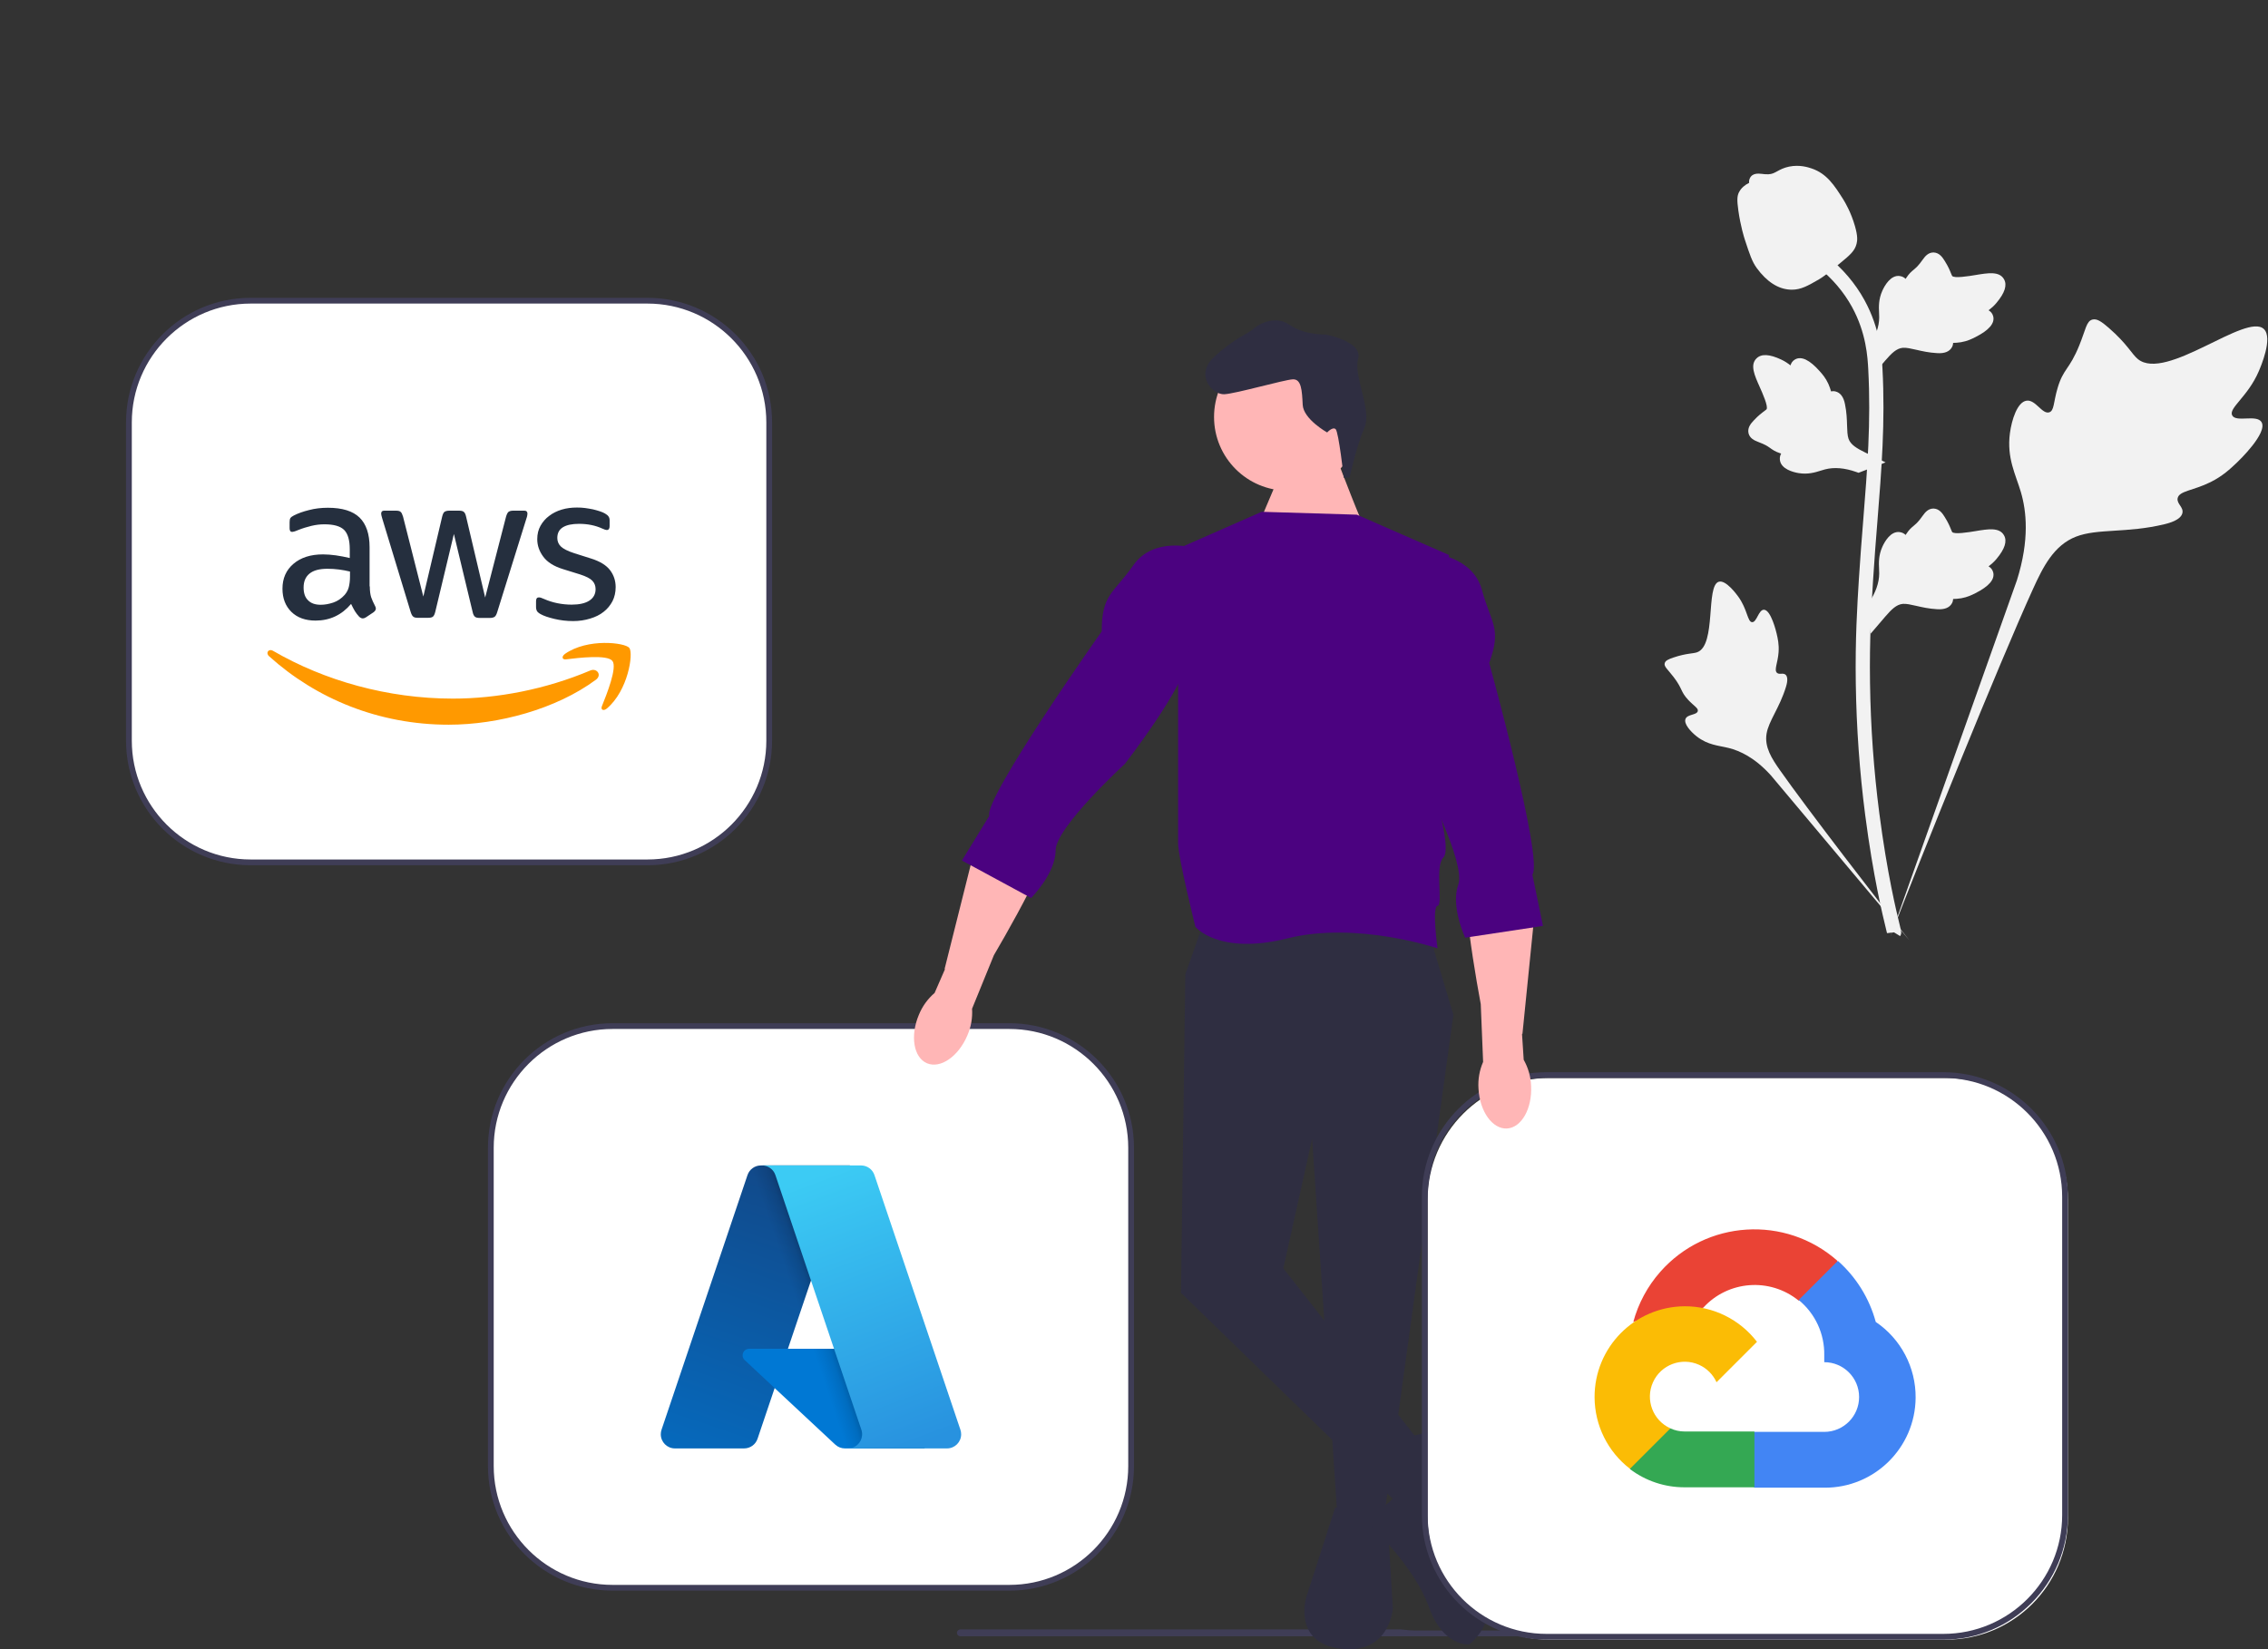 <?xml version="1.0" encoding="UTF-8" standalone="no"?>
<svg
   width="786.82"
   height="572.257"
   viewBox="0 0 786.82 572.257"
   version="1.1"
   id="svg43"
   sodipodi:docname="cloud.svg"
   xml:space="preserve"
   inkscape:version="1.3.2 (091e20ef0f, 2023-11-25, custom)"
   xmlns:inkscape="http://www.inkscape.org/namespaces/inkscape"
   xmlns:sodipodi="http://sodipodi.sourceforge.net/DTD/sodipodi-0.dtd"
   xmlns="http://www.w3.org/2000/svg"
   xmlns:svg="http://www.w3.org/2000/svg"><rect x="0" y="0" width="786.82" height="572.257" fill="#333333" stroke="none"/><sodipodi:namedview
     id="namedview43"
     pagecolor="#ffffff"
     bordercolor="#000000"
     borderopacity="0.25"
     inkscape:showpageshadow="2"
     inkscape:pageopacity="0.0"
     inkscape:pagecheckerboard="0"
     inkscape:deskcolor="#d1d1d1"
     showgrid="false"
     inkscape:zoom="0.87646683"
     inkscape:cx="442.11599"
     inkscape:cy="257.28298"
     inkscape:window-width="2536"
     inkscape:window-height="1282"
     inkscape:window-x="10"
     inkscape:window-y="507"
     inkscape:window-maximized="1"
     inkscape:current-layer="svg43" /><defs
     id="defs9"><linearGradient
       id="uuid-eb9161ae-d05a-4b98-bd77-bb52b0a075d2-752"
       x1="-1211.564"
       y1="1173.418"
       x2="-1232.059"
       y2="1233.965"
       gradientTransform="matrix(1.562,0,0,1.562,2123.008,-1324.892)"
       gradientUnits="userSpaceOnUse"><stop
         offset="0"
         stop-color="#114a8b"
         id="stop1" /><stop
         offset="1"
         stop-color="#0669bc"
         id="stop2" /></linearGradient><linearGradient
       id="uuid-2da8b4cb-046d-4115-aa61-a56819df46ae-753"
       x1="-1205.162"
       y1="1201.633"
       x2="-1209.903"
       y2="1203.236"
       gradientTransform="matrix(1.562,0,0,1.562,2123.008,-1324.892)"
       gradientUnits="userSpaceOnUse"><stop
         offset="0"
         stop-color="#000"
         stop-opacity=".3"
         id="stop3" /><stop
         offset=".071"
         stop-color="#000"
         stop-opacity=".2"
         id="stop4" /><stop
         offset=".321"
         stop-color="#000"
         stop-opacity=".1"
         id="stop5" /><stop
         offset=".623"
         stop-color="#000"
         stop-opacity=".05"
         id="stop6" /><stop
         offset="1"
         stop-color="#000"
         stop-opacity="0"
         id="stop7" /></linearGradient><linearGradient
       id="uuid-b4e7c5f5-65fb-4e53-973e-8c028050d1e4-754"
       x1="-1207.622"
       y1="1171.596"
       x2="-1185.124"
       y2="1231.534"
       gradientTransform="matrix(1.562,0,0,1.562,2123.008,-1324.892)"
       gradientUnits="userSpaceOnUse"><stop
         offset="0"
         stop-color="#3ccbf4"
         id="stop8" /><stop
         offset="1"
         stop-color="#2892df"
         id="stop9" /></linearGradient></defs><g
     id="g15"
     transform="translate(540.276,57.542)"><path
       d="m 244.301,88.934 c -1.663,-2.804 -8.858,0.198 -10.181,-2.347 -1.318,-2.536 5.367,-6.4 9.186,-15.227 0.689,-1.592 5.029,-11.623 1.816,-14.718 -6.09,-5.867 -33.96,18.345 -43.713,10.421 -2.14,-1.739 -3.636,-5.21 -10.114,-10.846 -2.577,-2.242 -4.135,-3.254 -5.644,-2.878 -2.14,0.534 -2.31,3.398 -4.604,9.03 -3.441,8.445 -5.477,7.935 -7.482,14.674 -1.488,5.002 -1.148,7.91 -2.9,8.477 -2.479,0.802 -4.76,-4.504 -7.901,-4.029 -3.205,0.485 -5.143,6.662 -5.755,11.287 -1.149,8.679 2.039,14.407 3.805,20.429 1.92,6.545 3.059,16.498 -1.374,30.587 L 115.557,267.437 c 9.688,-25.371 37.74,-94.919 49.527,-120.764 3.403,-7.461 7.16,-15.028 14.874,-18.015 7.427,-2.876 17.628,-1.159 30.632,-4.292 1.519,-0.366 5.733,-1.438 6.264,-3.917 0.439,-2.049 -2.04,-3.193 -1.66,-5.113 0.511,-2.575 5.386,-2.606 11.377,-5.577 4.224,-2.095 6.856,-4.586 9.119,-6.728 0.682,-0.646 10.825,-10.365 8.611,-14.098 h -1.2e-4 z"
       fill="#f2f2f2"
       id="path9" /><path
       d="m 71.651,154.024 c -1.856,0.007 -2.458,4.405 -4.089,4.32 -1.625,-0.085 -1.593,-4.481 -4.823,-8.902 -0.583,-0.797 -4.254,-5.822 -6.7,-5.138 -4.637,1.296 -0.795,21.961 -7.498,24.462 -1.471,0.549 -3.606,0.281 -8.241,1.835 -1.844,0.618 -2.79,1.091 -3.041,1.94 -0.355,1.204 1.002,2.114 3.103,4.865 3.152,4.126 2.315,4.978 5.043,7.906 2.026,2.174 3.551,2.846 3.324,3.869 -0.322,1.448 -3.584,1.037 -4.257,2.715 -0.687,1.713 1.786,4.447 3.879,6.082 3.929,3.068 7.659,3.156 11.125,4.027 3.766,0.946 8.98,3.259 14.616,9.5 l 48.022,57.213 c -9.657,-12.075 -35.698,-45.91 -44.981,-59.152 -2.68,-3.823 -5.31,-7.85 -4.55,-12.498 0.732,-4.475 4.517,-8.986 6.732,-16.273 0.259,-0.851 0.948,-3.229 -0.115,-4.205 -0.879,-0.807 -2.156,0.08 -2.988,-0.661 -1.116,-0.994 0.275,-3.395 0.545,-7.193 0.191,-2.678 -0.272,-4.688 -0.671,-6.417 -0.12,-0.521 -1.964,-8.303 -4.435,-8.294 v 1.5e-4 z"
       fill="#f2f2f2"
       id="path10" /><path
       d="m 108.684,162.337 -1.118,-9.984 0.511,-0.757 c 2.365,-3.5 3.57,-6.918 3.584,-10.162 0.002,-0.516 -0.022,-1.032 -0.046,-1.557 -0.096,-2.083 -0.217,-4.671 1.133,-7.689 0.757,-1.682 2.883,-5.578 6.079,-5.095 0.861,0.121 1.511,0.516 2.005,0.979 0.072,-0.116 0.147,-0.231 0.227,-0.357 0.995,-1.519 1.784,-2.169 2.543,-2.796 0.583,-0.482 1.186,-0.979 2.131,-2.155 0.415,-0.516 0.738,-0.969 1.01,-1.35 0.827,-1.152 1.907,-2.526 3.811,-2.502 2.034,0.096 3.1,1.779 3.806,2.892 1.261,1.986 1.832,3.418 2.21,4.368 0.137,0.347 0.294,0.738 0.374,0.858 0.656,0.964 5.985,0.063 7.993,-0.265 4.51,-0.752 8.412,-1.403 10.02,1.441 1.152,2.034 0.296,4.724 -2.62,8.21 -0.909,1.085 -1.875,1.909 -2.733,2.555 0.711,0.424 1.347,1.075 1.605,2.097 v 0 c 0.607,2.42 -1.473,4.845 -6.18,7.217 -1.169,0.593 -2.743,1.384 -4.948,1.764 -1.039,0.178 -1.974,0.222 -2.774,0.246 -0.017,0.463 -0.125,0.964 -0.407,1.48 -0.827,1.519 -2.548,2.242 -5.141,2.068 -2.854,-0.149 -5.204,-0.694 -7.277,-1.171 -1.81,-0.415 -3.37,-0.766 -4.594,-0.685 -2.271,0.183 -4.02,2.001 -6.074,4.358 l -5.127,5.992 h -6e-5 l 2e-5,2e-5 z"
       fill="#f2f2f2"
       id="path11" /><path
       d="m 113.872,102.894 -9.373,3.614 -0.862,-0.302 c -3.985,-1.399 -7.597,-1.698 -10.739,-0.889 -0.5,0.129 -0.992,0.283 -1.495,0.439 -1.99,0.621 -4.463,1.395 -7.725,0.854 -1.819,-0.305 -6.126,-1.374 -6.471,-4.588 -0.102,-0.863 0.116,-1.593 0.438,-2.188 -0.13,-0.041 -0.261,-0.084 -0.403,-0.129 -1.721,-0.578 -2.551,-1.175 -3.35,-1.751 -0.614,-0.442 -1.247,-0.899 -2.625,-1.514 -0.604,-0.27 -1.124,-0.468 -1.562,-0.635 -1.324,-0.507 -2.927,-1.204 -3.387,-3.052 -0.423,-1.992 0.934,-3.45 1.832,-4.415 1.601,-1.723 2.841,-2.639 3.664,-3.246 0.301,-0.221 0.639,-0.472 0.735,-0.579 0.766,-0.879 -1.457,-5.805 -2.284,-7.664 -1.871,-4.171 -3.491,-7.781 -1.147,-10.058 1.676,-1.63 4.495,-1.485 8.606,0.452 1.28,0.604 2.322,1.33 3.165,1.996 0.23,-0.795 0.698,-1.576 1.621,-2.085 v 0 c 2.187,-1.201 5.06,0.196 8.548,4.147 0.87,0.98 2.034,2.302 2.962,4.339 0.436,0.96 0.715,1.853 0.942,2.621 0.452,-0.101 0.964,-0.123 1.535,0.019 1.679,0.415 2.815,1.896 3.304,4.449 0.579,2.798 0.649,5.21 0.713,7.336 0.058,1.856 0.113,3.454 0.503,4.617 0.753,2.15 2.955,3.382 5.756,4.77 l 7.097,3.439 -2.4e-4,6e-5 h 2e-5 z"
       fill="#f2f2f2"
       id="path12" /><path
       d="m 108.684,73.482 -1.118,-9.984 0.511,-0.757 c 2.365,-3.5 3.57,-6.918 3.584,-10.162 0.002,-0.516 -0.022,-1.032 -0.046,-1.557 -0.096,-2.083 -0.217,-4.671 1.133,-7.689 0.757,-1.682 2.883,-5.578 6.079,-5.095 0.861,0.121 1.511,0.516 2.005,0.979 0.072,-0.116 0.147,-0.231 0.227,-0.357 0.995,-1.519 1.784,-2.169 2.543,-2.796 0.583,-0.482 1.186,-0.979 2.131,-2.155 0.415,-0.516 0.738,-0.969 1.01,-1.35 0.827,-1.152 1.907,-2.526 3.811,-2.502 2.034,0.096 3.1,1.779 3.806,2.892 1.261,1.986 1.832,3.418 2.21,4.368 0.137,0.347 0.294,0.738 0.374,0.858 0.656,0.964 5.985,0.063 7.993,-0.265 4.51,-0.752 8.412,-1.403 10.02,1.441 1.152,2.034 0.296,4.724 -2.62,8.21 -0.909,1.085 -1.875,1.909 -2.733,2.555 0.711,0.424 1.347,1.075 1.605,2.097 v 0 c 0.607,2.42 -1.473,4.845 -6.18,7.217 -1.169,0.593 -2.743,1.384 -4.948,1.764 -1.039,0.178 -1.974,0.222 -2.774,0.246 -0.017,0.463 -0.125,0.964 -0.407,1.48 -0.827,1.519 -2.548,2.242 -5.141,2.068 -2.854,-0.149 -5.204,-0.694 -7.277,-1.171 -1.81,-0.415 -3.37,-0.766 -4.594,-0.685 -2.271,0.183 -4.02,2.001 -6.074,4.358 l -5.127,5.992 h -6e-5 z"
       fill="#f2f2f2"
       id="path13" /><path
       d="m 118.899,267.274 -2.092,-1.311 -0.506,-2.415 0.506,2.415 -2.439,0.28 c -0.039,-0.227 -0.171,-0.747 -0.371,-1.562 -1.092,-4.464 -4.421,-18.049 -7.197,-39.443 -1.938,-14.934 -3.035,-30.288 -3.261,-45.642 -0.227,-15.378 0.501,-27.02 1.085,-36.377 0.441,-7.057 0.976,-13.777 1.502,-20.324 1.398,-17.489 2.716,-34.01 1.735,-52.3 -0.217,-4.083 -0.673,-12.582 -5.638,-21.626 -2.88,-5.245 -6.848,-9.902 -11.794,-13.835 l 3.076,-3.866 c 5.459,4.348 9.849,9.506 13.047,15.33 5.505,10.027 6.002,19.288 6.24,23.737 0.998,18.613 -0.335,35.292 -1.748,52.95 -0.521,6.522 -1.056,13.213 -1.494,20.242 -0.578,9.27 -1.299,20.811 -1.075,35.991 0.222,15.171 1.306,30.337 3.218,45.083 2.743,21.124 6.023,34.506 7.101,38.903 0.574,2.348 0.694,2.839 0.106,3.77 v -9e-5 z"
       fill="#f2f2f2"
       id="path14" /><path
       d="m 81.375,42.977 c -0.202,0 -0.407,-0.005 -0.615,-0.019 C 76.557,42.731 72.664,40.215 69.188,35.481 67.559,33.254 66.725,30.713 65.062,25.647 64.804,24.866 63.55,20.903 62.789,15.451 62.29,11.888 62.352,10.399 63.059,9.083 63.842,7.617 65.11,6.595 66.537,5.906 66.474,5.433 66.525,4.947 66.73,4.45 c 0.841,-2.058 3.078,-1.788 4.288,-1.658 0.612,0.077 1.376,0.178 2.201,0.135 1.297,-0.063 1.993,-0.448 3.049,-1.027 1.01,-0.554 2.266,-1.244 4.129,-1.625 3.673,-0.766 6.751,0.275 7.766,0.617 5.339,1.779 7.971,5.929 11.018,10.736 0.607,0.964 2.692,4.474 4.069,9.285 0.993,3.471 0.853,5.014 0.554,6.161 -0.607,2.357 -2.042,3.707 -5.684,6.686 -3.804,3.119 -5.713,4.681 -7.352,5.631 -3.816,2.203 -6.211,3.587 -9.393,3.587 v 1.2e-4 h -2e-5 z"
       fill="#f2f2f2"
       id="path15" /></g><path
     d="m 331.987,566.572 c 0,0.66 0.53,1.19 1.19,1.19 h 247.29 c 0.66,0 1.19,-0.53 1.19,-1.19 0,-0.32 -0.12,-0.6 -0.32,-0.81 H 491.617 c -1.91,0 -3.78,-0.13 -5.62,-0.38 H 333.177 c -0.66,0 -1.19,0.53 -1.19,1.19 z"
     fill="#3f3d56"
     id="path16" /><g
     id="g23"
     transform="translate(45.281,-96.907)"><g
       id="g18"><path
         d="m 167.23,452.944 h 137.669 c 23.323,0 42.23,18.907 42.23,42.23 v 110.433 c 0,23.323 -18.907,42.23 -42.23,42.23 H 167.23 c -23.323,0 -42.23,-18.907 -42.23,-42.23 v -110.433 c 0,-23.323 18.907,-42.23 42.23,-42.23 z"
         fill="#ffffff"
         id="path17" /><path
         d="M 124,605.607 V 495.174 c 0,-23.837 19.393,-43.23 43.23,-43.23 h 137.669 c 23.837,0 43.23,19.393 43.23,43.23 V 605.607 c 0,23.837 -19.393,43.229 -43.23,43.229 H 167.23 c -23.837,0 -43.23,-19.393 -43.23,-43.229 z m 43.23,-151.663 c -22.734,0 -41.23,18.496 -41.23,41.23 V 605.607 c 0,22.734 18.496,41.229 41.23,41.229 h 137.669 c 22.734,0 41.23,-18.495 41.23,-41.229 V 495.174 c 0,-22.734 -18.496,-41.23 -41.23,-41.23 z"
         fill="#3f3d56"
         id="path18" /></g><g
       id="g22"><path
         d="m 218.701,501.297 h 30.836 L 217.526,596.14 c -0.675,1.998 -2.549,3.344 -4.658,3.344 h -23.998 c -2.711,3.1e-4 -4.909,-2.197 -4.909,-4.908 -6e-5,-0.534 0.087,-1.064 0.258,-1.57 l 29.823,-88.366 c 0.674,-1.999 2.549,-3.345 4.659,-3.346 v 0.001 l 3e-5,-9e-5 z"
         fill="url(#uuid-eb9161ae-d05a-4b98-bd77-bb52b0a075d2-752)"
         id="path19"
         style="fill:url(#uuid-eb9161ae-d05a-4b98-bd77-bb52b0a075d2-752)" /><path
         d="m 263.509,564.911 h -48.898 c -1.25,-0.001 -2.264,1.011 -2.266,2.261 -6.9e-4,0.629 0.26,1.229 0.72,1.658 l 31.421,29.327 c 0.915,0.853 2.119,1.328 3.37,1.328 h 27.688 z"
         fill="#0078d4"
         id="path20" /><path
         d="m 218.701,501.297 c -2.135,-0.008 -4.027,1.373 -4.67,3.409 l -29.776,88.22 c -0.914,2.549 0.411,5.356 2.959,6.27 0.535,0.192 1.1,0.289 1.669,0.288 h 24.617 c 1.867,-0.334 3.409,-1.646 4.038,-3.434 l 5.938,-17.5 21.21,19.783 c 0.889,0.735 2.004,1.142 3.157,1.151 h 27.585 l -12.098,-34.573 -35.268,0.008 21.585,-63.623 h -30.947 l -2e-5,-9e-5 z"
         fill="url(#uuid-2da8b4cb-046d-4115-aa61-a56819df46ae-753)"
         id="path21"
         style="fill:url(#uuid-2da8b4cb-046d-4115-aa61-a56819df46ae-753)" /><path
         d="m 258.086,504.636 c -0.673,-1.996 -2.545,-3.34 -4.652,-3.34 h -34.366 c 2.106,1.2e-4 3.978,1.344 4.652,3.34 l 29.824,88.369 c 0.867,2.569 -0.512,5.355 -3.082,6.222 -0.506,0.171 -1.036,0.258 -1.57,0.258 h 34.367 c 2.712,-7.9e-4 4.909,-2.2 4.908,-4.911 -1.5e-4,-0.534 -0.087,-1.063 -0.258,-1.569 l -29.824,-88.369 v 3e-5 z"
         fill="url(#uuid-b4e7c5f5-65fb-4e53-973e-8c028050d1e4-754)"
         id="path22"
         style="fill:url(#uuid-b4e7c5f5-65fb-4e53-973e-8c028050d1e4-754)" /></g></g><g
     id="g29"
     transform="translate(43.726,-102.609)"><g
       id="g24"><path
         d="m 43.23,206.944 h 137.669 c 23.323,0 42.23,18.907 42.23,42.23 v 110.433 c 0,23.323 -18.907,42.23 -42.23,42.23 H 43.23 c -23.323,0 -42.23,-18.907 -42.23,-42.23 v -110.433 c 0,-23.323 18.907,-42.23 42.23,-42.23 z"
         fill="#ffffff"
         id="path23" /><path
         d="M 0,359.607 V 249.175 c 0,-23.837 19.393,-43.23 43.23,-43.23 h 137.669 c 23.837,0 43.23,19.393 43.23,43.23 v 110.433 c 0,23.837 -19.393,43.229 -43.23,43.229 H 43.23 C 19.393,402.837 0,383.444 0,359.607 Z M 43.23,207.945 C 20.496,207.945 2,226.44 2,249.175 V 359.607 c 0,22.734 18.496,41.229 41.23,41.229 h 137.669 c 22.734,0 41.23,-18.495 41.23,-41.229 V 249.175 c 0,-22.734 -18.496,-41.23 -41.23,-41.23 H 43.23 v -2e-5 z"
         fill="#3f3d56"
         id="path24" /></g><g
       id="g28"><path
         d="m 84.569,306.08 c 0,1.551 0.168,2.808 0.461,3.73 0.335,0.922 0.754,1.928 1.341,3.018 0.21,0.335 0.293,0.671 0.293,0.964 0,0.419 -0.251,0.838 -0.796,1.257 l -2.64,1.76 c -0.377,0.251 -0.754,0.377 -1.09,0.377 -0.419,0 -0.838,-0.21 -1.257,-0.587 -0.587,-0.629 -1.09,-1.299 -1.509,-1.97 -0.419,-0.712 -0.838,-1.509 -1.299,-2.473 -3.269,3.856 -7.376,5.784 -12.322,5.784 -3.521,0 -6.329,-1.006 -8.382,-3.018 -2.054,-2.012 -3.101,-4.694 -3.101,-8.047 0,-3.562 1.257,-6.454 3.814,-8.634 2.557,-2.179 5.951,-3.269 10.268,-3.269 1.425,0 2.892,0.126 4.443,0.335 1.551,0.21 3.143,0.545 4.82,0.922 v -3.06 c 0,-3.185 -0.671,-5.407 -1.97,-6.706 -1.341,-1.299 -3.604,-1.928 -6.832,-1.928 -1.467,0 -2.976,0.168 -4.526,0.545 -1.551,0.377 -3.06,0.838 -4.526,1.425 -0.671,0.293 -1.174,0.461 -1.467,0.545 -0.293,0.084 -0.503,0.126 -0.671,0.126 -0.587,0 -0.88,-0.419 -0.88,-1.299 v -2.054 c 0,-0.671 0.084,-1.174 0.293,-1.467 0.21,-0.293 0.587,-0.587 1.174,-0.88 1.467,-0.754 3.227,-1.383 5.281,-1.886 2.054,-0.545 4.233,-0.796 6.538,-0.796 4.987,0 8.634,1.132 10.981,3.395 2.305,2.263 3.479,5.7 3.479,10.31 v 13.579 h 0.084 l 2e-5,6e-5 z m -17.016,6.371 c 1.383,0 2.808,-0.251 4.317,-0.754 1.509,-0.503 2.85,-1.425 3.982,-2.682 0.671,-0.796 1.174,-1.676 1.425,-2.682 0.251,-1.006 0.419,-2.221 0.419,-3.646 v -1.76 c -1.215,-0.293 -2.515,-0.545 -3.856,-0.712 -1.341,-0.168 -2.64,-0.251 -3.94,-0.251 -2.808,0 -4.862,0.545 -6.245,1.676 -1.383,1.132 -2.054,2.724 -2.054,4.82 0,1.97 0.503,3.437 1.551,4.443 1.006,1.048 2.473,1.551 4.401,1.551 l -2e-5,-3e-5 z m 33.655,4.526 c -0.754,0 -1.257,-0.126 -1.593,-0.419 -0.335,-0.251 -0.629,-0.838 -0.88,-1.635 l -9.849,-32.398 c -0.251,-0.838 -0.377,-1.383 -0.377,-1.676 0,-0.671 0.335,-1.048 1.006,-1.048 h 4.107 c 0.796,0 1.341,0.126 1.635,0.419 0.335,0.251 0.587,0.838 0.838,1.635 l 7.041,27.746 6.538,-27.746 c 0.21,-0.838 0.461,-1.383 0.796,-1.635 0.335,-0.251 0.922,-0.419 1.676,-0.419 h 3.353 c 0.796,0 1.341,0.126 1.676,0.419 0.335,0.251 0.629,0.838 0.796,1.635 l 6.622,28.081 7.251,-28.081 c 0.251,-0.838 0.545,-1.383 0.838,-1.635 0.335,-0.251 0.88,-0.419 1.635,-0.419 h 3.898 c 0.671,0 1.048,0.335 1.048,1.048 0,0.21 -0.042,0.419 -0.084,0.671 -0.042,0.251 -0.126,0.587 -0.293,1.048 l -10.101,32.398 c -0.251,0.838 -0.545,1.383 -0.88,1.635 -0.335,0.251 -0.88,0.419 -1.593,0.419 h -3.604 c -0.796,0 -1.341,-0.126 -1.676,-0.419 -0.335,-0.293 -0.629,-0.838 -0.796,-1.676 l -6.496,-27.033 -6.454,26.991 c -0.21,0.838 -0.461,1.383 -0.796,1.676 -0.335,0.293 -0.922,0.419 -1.676,0.419 h -3.604 l 2e-5,3e-5 z m 53.857,1.132 c -2.179,0 -4.359,-0.251 -6.454,-0.754 -2.096,-0.503 -3.73,-1.048 -4.82,-1.676 -0.671,-0.377 -1.132,-0.796 -1.299,-1.174 -0.168,-0.377 -0.251,-0.796 -0.251,-1.174 v -2.138 c 0,-0.88 0.335,-1.299 0.964,-1.299 0.251,0 0.503,0.042 0.754,0.126 0.251,0.084 0.629,0.251 1.048,0.419 1.425,0.629 2.976,1.132 4.61,1.467 1.676,0.335 3.311,0.503 4.987,0.503 2.64,0 4.694,-0.461 6.119,-1.383 1.425,-0.922 2.179,-2.263 2.179,-3.982 0,-1.174 -0.377,-2.138 -1.132,-2.934 -0.754,-0.796 -2.179,-1.509 -4.233,-2.179 L 151.46,300.045 c -3.06,-0.964 -5.323,-2.389 -6.706,-4.275 -1.383,-1.844 -2.096,-3.898 -2.096,-6.077 0,-1.76 0.377,-3.311 1.132,-4.652 0.754,-1.341 1.76,-2.515 3.018,-3.437 1.257,-0.964 2.682,-1.676 4.359,-2.179 1.676,-0.503 3.437,-0.712 5.281,-0.712 0.922,0 1.886,0.042 2.808,0.168 0.964,0.126 1.844,0.293 2.724,0.461 0.838,0.21 1.635,0.419 2.389,0.671 0.754,0.251 1.341,0.503 1.76,0.754 0.587,0.335 1.006,0.671 1.257,1.048 0.251,0.335 0.377,0.796 0.377,1.383 v 1.97 c 0,0.88 -0.335,1.341 -0.964,1.341 -0.335,0 -0.88,-0.168 -1.593,-0.503 -2.389,-1.09 -5.071,-1.635 -8.047,-1.635 -2.389,0 -4.275,0.377 -5.574,1.174 -1.299,0.796 -1.97,2.012 -1.97,3.73 0,1.174 0.419,2.179 1.257,2.976 0.838,0.796 2.389,1.593 4.61,2.305 l 5.951,1.886 c 3.018,0.964 5.197,2.305 6.496,4.024 1.299,1.718 1.928,3.688 1.928,5.868 0,1.802 -0.377,3.437 -1.09,4.862 -0.754,1.425 -1.76,2.682 -3.06,3.688 -1.299,1.048 -2.85,1.802 -4.652,2.347 -1.886,0.587 -3.856,0.88 -5.993,0.88 h -3e-5 z"
         fill="#252f3e"
         id="path25" /><g
         id="g27"><path
           d="m 162.986,338.478 c -13.789,10.185 -33.823,15.591 -51.048,15.591 -24.141,0 -45.893,-8.927 -62.323,-23.764 -1.299,-1.174 -0.126,-2.766 1.425,-1.844 17.771,10.31 39.69,16.555 62.365,16.555 15.298,0 32.104,-3.185 47.57,-9.724 2.305,-1.048 4.275,1.509 2.012,3.185 l -3e-5,-3e-5 z"
           fill="#ff9900"
           fill-rule="evenodd"
           id="path26" /><path
           d="m 168.728,331.94 c -1.76,-2.263 -11.651,-1.09 -16.136,-0.545 -1.341,0.168 -1.551,-1.006 -0.335,-1.886 7.879,-5.532 20.83,-3.94 22.339,-2.096 1.509,1.886 -0.419,14.837 -7.796,21.04 -1.132,0.964 -2.221,0.461 -1.718,-0.796 1.676,-4.149 5.407,-13.496 3.646,-15.717 h 2e-5 z"
           fill="#ff9900"
           fill-rule="evenodd"
           id="path27" /></g></g></g><path
     d="m 473.711,183.584 c -1,-1 -9,-22 -9,-22 l -19,-1 -8.693,20.496 z"
     fill="#ffb6b6"
     id="path29" /><circle
     cx="446.756"
     cy="144.683"
     r="25.575"
     fill="#ffb6b6"
     id="circle29" /><polygon
     points="409.93,491.991 399.93,536.991 450.93,601.991 437.93,616.991 364.43,545.491 365.93,434.991 371.93,417.991 449.93,418.991 458.93,448.991 434.93,622.991 418.682,622.991 "
     fill="#2f2e41"
     id="polygon29"
     transform="translate(45.281,-96.907)" /><path
     d="m 468.197,165.693 -1.998,0.098 c 0,0 -1.786,-15.931 -2.834,-16.881 -1.048,-0.95 -2.947,1.146 -2.947,1.146 0,0 -8.236,-4.6 -8.482,-9.594 -0.246,-4.994 -0.443,-8.989 -3.439,-8.841 -2.996,0.148 -19.779,4.979 -23.774,5.176 -3.995,0.197 -10.332,-6.499 -3.636,-12.837 6.696,-6.337 12.591,-8.63 13.54,-9.678 0.95,-1.048 7.202,-5.361 12.664,-1.625 5.462,3.736 12.454,3.391 12.454,3.391 0,0 13.132,2.357 11.43,8.448 -1.702,6.091 4.881,17.781 2.18,23.922 -2.701,6.14 -5.156,17.275 -5.156,17.275 l 3e-5,-3e-5 z"
     fill="#2f2e41"
     id="path30" /><path
     d="m 463.211,523.084 18,2 2,33 c 0,0 -1,16 -18,14 -17,-2 -12,-18 -12,-18 z"
     fill="#2f2e41"
     id="path31" /><path
     d="m 486.711,499.584 c 0,0 13,-6 15,1 l 4,14 c 0,0 0,14 1,15 1,1 20,27 3,41 0,0 -9,1 -14,-13 -5,-14 -20,-28 -20,-28 0,0 -2.906,-7 2.047,-6.5 4.953,0.5 11.953,-11.5 9.953,-15.5 -2,-4 -1,-8 -1,-8 z"
     fill="#2f2e41"
     id="path32" /><path
     d="m 321.61,368.938 c -4.652,-1.96 -5.928,-9.474 -2.847,-16.787 1.19,-2.938 3.067,-5.549 5.473,-7.613 l 3.594,-8.243 -0.128,-0.087 10.333,-41.183 c 2.403,-9.575 9.018,-17.654 18.103,-21.517 5.404,-2.298 10.533,-2.714 12.024,2.793 2.474,9.138 -13.642,38.572 -23.36,55.133 l -7.571,18.577 c 0.205,3.165 -0.352,6.332 -1.622,9.238 -3.078,7.311 -9.345,11.649 -13.998,9.689 v 3e-5 z"
     fill="#ffb6b6"
     id="path33" /><path
     d="m 437.711,177.584 33,1 32,14 -5,83 c 0,0 6,19 3,22 -3,3 0,16.449 -2,16.724 -2,0.276 0,14.74 0,14.74 0,0 -28,-9.465 -52,-3.465 -24,6 -32,-4 -32,-4 0,0 -6,-24 -6,-29 V 190.34 Z"
     fill="#4b0280"
     id="path34" /><path
     d="m 414.211,190.084 c 0,0 -14,-4 -21,6 -7,10 -11,10 -11,23 0,0 -41,58 -39,64 l -9.5,15.5 24,13 c 0,0 8.5,-8.5 8.5,-16.5 0,-8 24,-30 24,-30 0,0 21,-27 22,-37 1,-10 2,-38 2,-38 z"
     fill="#4b0280"
     id="path35" /><g
     id="g42"
     transform="translate(45.281,-96.907)"><g
       id="g37"><path
         d="m 492.23,470.944 h 137.669 c 23.323,0 42.23,18.907 42.23,42.23 v 110.433 c 0,23.323 -18.907,42.23 -42.23,42.23 H 492.23 c -23.323,0 -42.23,-18.907 -42.23,-42.23 v -110.433 c 0,-23.323 18.907,-42.23 42.23,-42.23 z"
         fill="#ffffff"
         id="path36" /><path
         d="M 448,622.607 V 512.175 c 0,-23.837 19.393,-43.23 43.23,-43.23 h 137.669 c 23.837,0 43.23,19.393 43.23,43.23 V 622.607 c 0,23.837 -19.393,43.229 -43.23,43.229 H 491.23 C 467.393,665.837 448,646.444 448,622.607 Z M 491.23,470.945 C 468.496,470.945 450,489.44 450,512.175 V 622.607 c 0,22.734 18.496,41.229 41.23,41.229 h 137.669 c 22.734,0 41.23,-18.495 41.23,-41.229 V 512.175 c 0,-22.734 -18.496,-41.23 -41.23,-41.23 z"
         fill="#3f3d56"
         id="path37" /></g><g
       id="g41"><path
         d="m 578.588,548.156 h 3.397 l 9.682,-9.682 0.476,-4.111 c -18.019,-15.904 -45.52,-14.19 -61.424,3.829 -4.418,5.005 -7.625,10.96 -9.373,17.403 1.079,-0.442 2.273,-0.514 3.397,-0.204 l 19.364,-3.193 c 0,0 0.985,-1.631 1.495,-1.529 8.614,-9.46 23.109,-10.562 33.054,-2.514 h -0.068 v 1.2e-4 z"
         fill="#ea4335"
         id="path38" /><path
         d="m 605.46,555.596 c -2.225,-8.195 -6.795,-15.563 -13.147,-21.198 l -13.589,13.589 c 5.738,4.689 9.007,11.751 8.867,19.16 v 2.412 c 6.679,0 12.094,5.415 12.094,12.094 0,6.679 -5.415,12.094 -12.094,12.094 h -24.188 l -2.412,2.446 v 14.506 l 2.412,2.412 h 24.188 c 17.373,0.135 31.566,-13.839 31.702,-31.212 0.082,-10.53 -5.11,-20.403 -13.833,-26.302 v -6e-5 z"
         fill="#4285f4"
         id="path39" /><path
         d="m 539.181,612.974 h 24.188 v -19.364 h -24.188 c -1.723,-3.7e-4 -3.426,-0.371 -4.994,-1.087 l -3.397,1.053 -9.75,9.682 -0.849,3.397 c 5.468,4.129 12.139,6.348 18.99,6.319 z"
         fill="#34a853"
         id="path40" /><path
         d="m 539.181,550.16 c -17.373,0.104 -31.373,14.272 -31.269,31.645 0.058,9.701 4.589,18.833 12.279,24.748 l 14.03,-14.03 c -6.087,-2.75 -8.792,-9.914 -6.042,-16.001 2.75,-6.087 9.914,-8.792 16.001,-6.042 2.682,1.212 4.83,3.36 6.042,6.042 l 14.03,-14.03 c -5.97,-7.804 -15.246,-12.367 -25.071,-12.332 l -6e-5,6e-5 z"
         fill="#fbbc05"
         id="path41" /></g></g><g
     id="g43"
     transform="translate(45.281,-96.907)"><path
       d="m 477.513,488.474 c 5.041,-0.264 8.791,-6.9 8.376,-14.824 -0.122,-3.168 -1.002,-6.26 -2.564,-9.018 l -0.583,-8.974 0.15,-0.038 4.257,-42.245 c 0.99,-9.823 -2.491,-19.666 -9.725,-26.384 -4.303,-3.996 -8.986,-6.127 -12.258,-1.453 -5.429,7.756 -0.259,40.913 3.262,59.789 l 0.817,20.044 c -1.267,2.907 -1.818,6.076 -1.609,9.24 0.414,7.922 4.837,14.129 9.879,13.865 v 3e-5 z"
       fill="#ffb6b6"
       id="path42" /><path
       d="m 451.11,288.807 c 0,0 14.527,0.989 17.717,12.771 3.191,11.782 6.953,13.14 2.541,25.368 0,0 18.882,68.472 14.964,73.438 l 3.676,17.804 -26.988,4.083 c 0,0 -5.111,-10.88 -2.396,-18.405 2.715,-7.525 -12.394,-36.365 -12.394,-36.365 0,0 -10.59,-32.525 -8.137,-42.27 2.453,-9.746 11.016,-36.423 11.016,-36.423 v -3e-5 z"
       fill="#4b0280"
       id="path43" /></g></svg>
